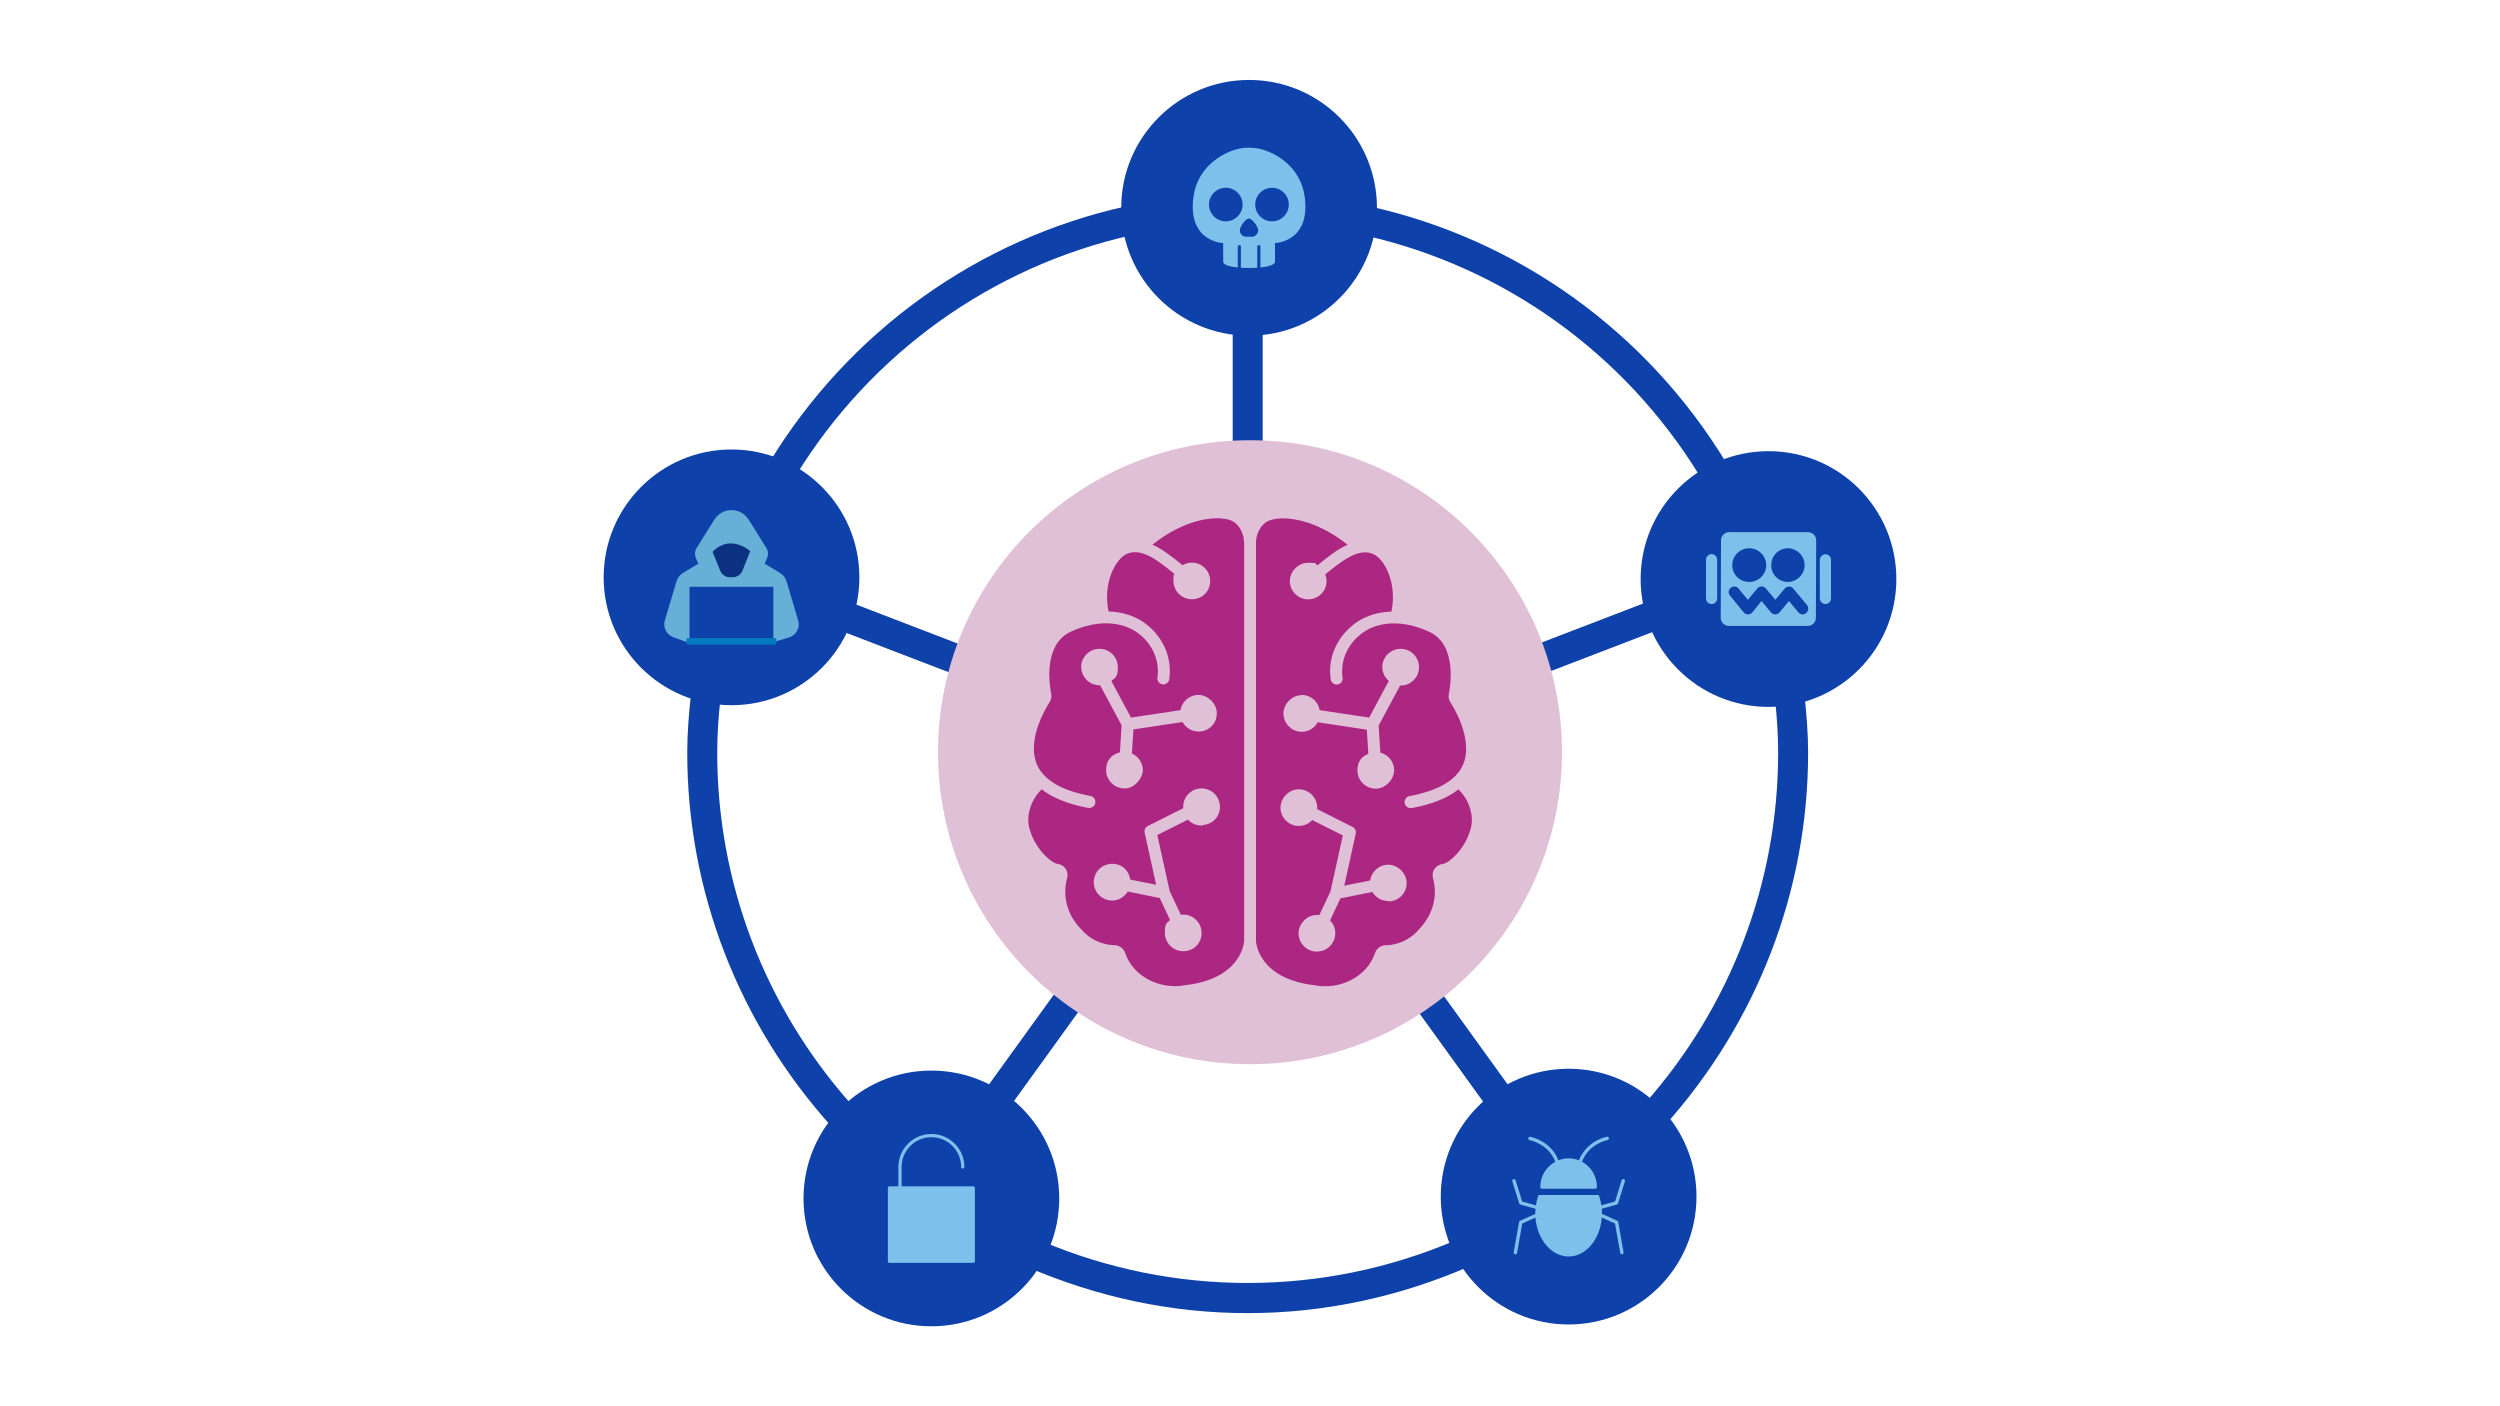 <?xml version="1.0" encoding="UTF-8"?>
<svg id="Layer_1" data-name="Layer 1" xmlns="http://www.w3.org/2000/svg" viewBox="0 0 1920 1080">
  <path d="M1447.852,443.476c0-51.26-41.705-92.965-92.965-92.965-9.823,0-19.447,2.129-28.905,5.293-61.151-100.982-160.313-172.209-274.872-197.482-.465-50.864-41.907-92.123-92.879-92.123s-92.411,41.257-92.879,92.117c-114.4,25.249-213.497,96.348-274.66,197.156-9.156-2.963-18.511-4.962-28.128-4.962-51.26,0-92.965,41.705-92.965,92.965,0,39.468,24.884,73.718,61.413,86.918-2.009,17.351-3.207,33.02-3.207,47.684,0,106.298,39.42,207.696,110.691,286.98-10.682,15.514-16.782,33.563-16.782,52.076,0,51.26,41.705,92.965,92.965,92.965,29.457,0,56.355-13.794,73.885-37.207,54.182,23.358,111.139,35.588,169.666,35.588,58.776,0,115.999-12.353,170.415-35.948,17.515,23.64,44.502,37.567,74.126,37.567,51.26,0,92.965-41.705,92.965-92.965,0-18.828-6.258-37.087-17.2-52.703,70.89-79.204,110.097-180.393,110.097-286.353,0-14.566-1.176-30.111-3.156-47.286,37.113-12.891,62.374-47.293,62.374-87.316ZM1263.519,847.192c-28.688-25.068-72.685-28.957-104.116-12.275l-54.745-75.833c-3.732-5.149-10.926-6.317-16.075-2.586-5.149,3.71-6.317,10.904-2.586,16.075l54.542,75.563c-18.863,17.019-30.733,41.66-30.733,68.998,0,12.32,2.473,24.281,7.374,35.702-101.283,43.189-215.718,43.324-317.091.382,4.969-11.533,7.554-23.809,7.554-36.084,0-27.338-11.871-51.979-30.733-68.998l54.205-75.069c3.732-5.171,2.563-12.365-2.586-16.075-5.149-3.732-12.343-2.563-16.075,2.586l-54.407,75.338c-31.655-16.772-76.013-12.68-104.678,12.77-66.21-74.731-102.542-170.012-102.542-269.608,0-13.085.809-26.709,2.541-42.177,3.147.36,6.205.54,9.195.54,36.534,0,68.234-21.178,83.409-51.934l86.535,33.251c6.003,2.248,12.613-.697,14.883-6.61,2.271-5.935-.674-12.613-6.61-14.883l-87.254-33.521c1.304-6.205,2.001-12.658,2.001-19.267,0-32.33-16.884-62.051-43.931-78.846,57.667-93.527,150.137-159.76,256.614-183.793,8.903,37.703,40.131,65.851,78.508,70.595v530.454c2.144,1.044,6.486,2.803,12.191,2.656,4.96-.128,8.753-1.641,10.831-2.656V251.432c38.355-4.744,69.583-32.892,78.486-70.595,106.701,24.079,199.284,90.492,256.928,184.288-26.619,16.907-43.234,46.449-43.234,78.351,0,6.61.697,13.062,2.001,19.267l-88.063,33.836c-4.564,1.754-7.374,6.115-7.374,10.747,0,1.371.247,2.765.764,4.137,2.271,5.913,8.88,8.88,14.883,6.61l87.344-33.566c16.3,33.027,51.125,55.464,91.616,51.53,1.709,15.4,2.518,28.98,2.518,42.042,0,99.35-36.174,194.45-102.092,269.114Z" fill="#0e41aa"/>
  <circle cx="960" cy="577.7" r="239.6" fill="#e0c0d7"/>
  <g>
    <path d="M955.4,416.4c0-5.6-2.9-13.2-9.3-16.4-10.8-4.8-36.2-1.7-61,18.3,8.1,3.7,15.9,9.9,23.1,15.8,2.1-1.2,4.5-2,7.1-2,7.8,0,14.1,6.3,14.1,14.1s-5.7,13.5-13.1,14h-1c-7.8,0-14.1-6.3-14.1-14.1s.4-3.5,1-5.1c-12.4-10.2-25.2-20.4-36.4-15.8-9.3,3.8-19,23-14.4,44.4,9.4.3,18.2,2.8,25.7,7.5,15.5,10.2,23.4,27.3,20.9,44.6-.4,2.5-2.7,4.2-5.2,3.9-2.5-.4-4.3-2.7-3.9-5.2,2-13.7-4.4-27.3-16.8-35.5-13.3-8.4-31.5-8.2-49.9.3-22,10.3-15.7,43.8-14.9,47.6.5,2.3,0,4.7-1.3,6.6-.2.3-18.8,28.1-9.3,48.5,5.4,11.5,19.1,19.4,40.8,23.4,2.5.5,4.1,2.9,3.7,5.4-.4,2.2-2.4,3.8-4.5,3.8s-.6,0-.9,0c-15.4-2.9-27.3-7.7-35.8-14.3-10.1,9.9-12.2,23.4-8.7,32.4,4.7,14.3,16.2,24.2,20.7,24.8,2.4.3,4.7,1.5,6.1,3.4,1.4,1.8,2,4,1.7,6.3,0,.2-.2.9-.2,1.1-3.9,13.8,0,28.6,10.6,39.3,6.2,7.5,15.2,11.9,25.1,12.4,3.7-.3,7.7,2.2,8.9,6.2,5.9,17.5,26.2,28.3,46.2,24.5,43-5,45-32.6,45.1-34.1v-306.1h-.1ZM830.3,512.4c0-7.8,6.3-14.1,14.1-14.1s14.1,6.3,14.1,14.1-2,8-5,10.6l15.1,28.1,38-5.7c1.1-6.6,6.9-11.7,13.8-11.7s14.1,6.3,14.1,14.1-5.7,13.5-13.1,14h-1c-5.2,0-9.8-2.9-12.2-7.3l-37.7,5.7-1.2,18.5c4.9,2.2,8.4,7.1,8.4,12.8s-5.7,13.4-13.1,14h-1c-7.8,0-14.1-6.3-14.1-14.1s4.5-12,10.6-13.6l1.3-20.8-16.5-30.7h-.4c-7.8,0-14.1-6.3-14.1-14.1v.2h-.1ZM923.6,634h-1c-4.1,0-7.7-1.8-10.3-4.5l-23.5,11.8,9.5,43,8.6,18.3c.6,0,1.2-.2,1.8-.2,7.8,0,14.1,6.3,14.1,14.1s-5.7,13.5-13.1,14h-1c-7.8,0-14.1-6.3-14.1-14.1s1.5-7.2,4-9.8l-7.9-16.9-24.6-5c-2.3,3.8-6.3,6.5-11,6.9h-1c-7.8,0-14.1-6.3-14.1-14.1s6.3-14.1,14.1-14.1,12.9,5.3,13.9,12.1l19.9,4-8.8-40c-.5-2.1.5-4.2,2.4-5.1l27.2-13.7v-1.1c0-7.8,6.3-14.1,14.1-14.1s14.1,6.3,14.1,14.1-5.7,13.5-13.1,14v.4h-.2Z" fill="#ab2782"/>
    <path d="M1120,606.3c-8.5,6.7-20.5,11.5-35.8,14.3h-.9c-2.2,0-4.1-1.5-4.5-3.8-.5-2.5,1.2-4.9,3.7-5.4,21.7-4.1,35.4-11.9,40.8-23.4,9.5-20.4-9.1-48.2-9.3-48.5-1.4-2-1.8-4.4-1.3-6.6.8-3.8,7.1-37.4-14.9-47.6-18.4-8.6-36.7-8.7-49.9-.3-12.4,8.2-18.8,21.8-16.8,35.5.4,2.5-1.4,4.9-3.9,5.2-2.5.4-4.9-1.4-5.2-3.9-2.6-17.3,5.4-34.3,20.9-44.6,7.6-4.8,16.3-7.2,25.7-7.5,4.6-21.4-5.1-40.7-14.4-44.4-11.2-4.5-24,5.7-36.4,15.8.6,1.6,1,3.3,1,5.1,0,7.8-6.3,14.1-14.1,14.1s-.9,0-1,0c-7.3-.5-13.1-6.7-13.1-14s6.3-14.1,14.1-14.1,5,.8,7.1,2c7.3-6,15-12.2,23.1-15.8-24.7-20-50.1-23.1-61-18.3-6.4,3.3-9.3,10.8-9.3,16.4h0v306.1c0,1.6,2.1,29.1,45.1,34.1,20,3.8,40.3-7,46.2-24.5,1.2-4,5.2-6.6,8.9-6.2,9.9-.5,18.9-4.9,25.1-12.4,10.5-10.8,14.5-25.5,10.6-39.3,0-.2-.2-.9-.2-1.1-.3-2.2.3-4.5,1.7-6.3,1.5-1.9,3.7-3.1,6.1-3.4,4.5-.5,16.1-10.5,20.7-24.8,3.5-9,1.4-22.5-8.7-32.4h-.1ZM999.7,533.7c7,0,12.7,5.1,13.8,11.7l38,5.7,15.1-28.1c-3-2.6-5-6.4-5-10.6,0-7.8,6.3-14.1,14.1-14.1s14.1,6.3,14.1,14.1-6.3,14.1-14.1,14.1-.2,0-.4,0l-16.5,30.7,1.3,20.8c6.1,1.6,10.6,7,10.6,13.6s-6.3,14.1-14.1,14.1-.9,0-1,0c-7.3-.5-13.1-6.7-13.1-14s3.5-10.6,8.4-12.8l-1.2-18.5-37.7-5.7c-2.4,4.4-7,7.3-12.2,7.3s-.9,0-1,0c-7.3-.5-13.1-6.7-13.1-14s6.3-14.1,14.1-14.1v-.2h-.1ZM1066,691.9h-1c-4.7-.3-8.8-3-11-6.9l-24.6,5-7.9,16.9c2.5,2.5,4,6,4,9.8,0,7.8-6.3,14.1-14.1,14.1s-.9,0-1,0c-7.3-.5-13.1-6.7-13.1-14s6.3-14.1,14.1-14.1,1.2,0,1.8.2l8.6-18.3,9.5-43-23.5-11.8c-2.6,2.8-6.2,4.5-10.3,4.5s-.9,0-1,0c-7.3-.5-13.1-6.7-13.1-14s6.3-14.1,14.1-14.1,14.1,6.3,14.1,14.1,0,.7,0,1.1l27.2,13.7c1.9.9,2.9,3.1,2.4,5.1l-8.8,40,19.9-4c.9-6.8,6.8-12.1,13.9-12.1s14.1,6.3,14.1,14.1-6.3,14.1-14.1,14.1v-.4h-.2Z" fill="#ab2782"/>
  </g>
  <circle cx="959.3" cy="159.6" r="98.2" fill="#0e41aa"/>
  <path d="M1002.1,151.7c-2.8-21.6-18.7-31.4-28-35.3-9.6-4-20.1-4-29.6,0-9.3,3.9-25.2,13.7-28,35.3-1.5,11.6.5,20.7,5.9,26.8,5.9,6.7,14,8,17,8.2v14.2c0,2.8,5.8,4,11.2,4.5v-16c0-.6.5-1.2,1.2-1.2s1.2.5,1.2,1.2v16.2c3.1.2,5.6.2,6.3.2s3.3,0,6.3-.2v-16.2c0-.6.5-1.2,1.2-1.2s1.2.5,1.2,1.2v16c5.4-.5,11.2-1.8,11.2-4.5v-14.2c3-.2,11.1-1.5,17-8.2,5.4-6.2,7.4-15.2,5.9-26.8h-0ZM941.4,170c-7.1,0-12.9-5.8-12.9-12.9s5.8-12.9,12.9-12.9,12.9,5.8,12.9,12.9-5.8,12.9-12.9,12.9ZM961.6,181.8h-4.8c-2.5,0-4.6-2.3-4.6-5s4.4-9,7-9,7.1,6.6,7.1,9-2.1,5-4.6,5h-.1ZM976.9,170c-7.1,0-12.9-5.8-12.9-12.9s5.8-12.9,12.9-12.9,12.9,5.8,12.9,12.9-5.8,12.9-12.9,12.9Z" fill="#7cc0eb"/>
  <g>
    <circle cx="1358.2" cy="444.7" r="98.2" fill="#0e41aa"/>
    <g id="security-both">
      <g>
        <path d="M1401.908,463.919c2.359.012,4.28-1.875,4.292-4.215 0-.03,0-.061-.001-.091v-29.676c.039-2.338-1.841-4.265-4.197-4.303-.031-.001-.063-.001-.094-.001-2.358.071-4.247,1.964-4.294,4.304v29.676c.046,2.341,1.935,4.235,4.294,4.306Z" fill="#7cc0eb"/>
        <path d="M1314.493,463.919c2.36.012,4.283-1.876,4.295-4.217 0-.03,0-.059-.001-.089v-29.676c.055-2.352-1.822-4.303-4.193-4.358-2.371-.055-4.338,1.807-4.393,4.159-.002.066-.002.133,0,.199v29.676c-.039,2.339,1.841,4.267,4.2,4.306.031.001.061.001.092.001Z" fill="#7cc0eb"/>
        <path d="M1388.618,408.7h-60.657c-3.465.038-6.245,2.85-6.216,6.287l-.234,59.423c-.029,3.436,2.75,6.249,6.214,6.289h60.659c3.464-.04,6.243-2.851,6.214-6.287l.234-59.423c.03-3.437-2.749-6.25-6.214-6.29ZM1373.134,421.075c7.007.132,12.655,5.734,12.787,12.685.136,7.141-5.589,13.04-12.787,13.175-.087 0-.175-.001-.262-.002-7.058-.132-12.671-5.915-12.538-12.916-.002-.095-.003-.189-.003-.284.012-7.002,5.744-12.669,12.803-12.658ZM1330.373,433.967c.021-7.141,5.873-12.913,13.072-12.893,7.199.021,13.018,5.826,12.997,12.967-.021,7.141-5.873,12.913-13.072,12.893-.052 0-.105 0-.157-0-7.142-.05-12.89-5.834-12.84-12.918v-.049ZM1387.131,470.783c-.718.728-1.714,1.12-2.74,1.08-1.302-.023-2.522-.637-3.309-1.668l-7.139-8.633-7.179,8.679c-.784,1.011-1.992,1.61-3.278,1.626-1.371.028-2.674-.591-3.512-1.667l-7.128-8.619-6.982,8.656c-.224.283-.482.537-.77.755-1.883,1.43-4.578,1.075-6.02-.793l-10.419-12.726c-.778-.916-1.143-2.11-1.009-3.3.129-1.103.716-2.103,1.621-2.757.887-.758,2.054-1.114,3.217-.98,1.12.129,2.13.73,2.77,1.651l7.122,8.614,7.176-8.679c.802-1.038,2.051-1.64,3.369-1.626,1.338-.011,2.601.609,3.404,1.67l7.158,8.626,7.174-8.68c.872-1.019,2.165-1.588,3.512-1.547,1.22.031,2.358.62,3.081,1.596l10.602,12.714c1.42,1.871,1.101,4.52-.723,6.006Z" fill="#7cc0eb"/>
      </g>
    </g>
  </g>
  <g>
    <circle cx="1204.7" cy="919" r="98.2" fill="#0e41aa"/>
    <g id="security-bug">
      <g id="security-bug-2" data-name="security-bug">
        <g id="bd792f60-2dd3-420e-8048-d6a50264f86b">
          <path d="M1174.812,875.628c.147.026,14.547,2.836,19.622,16.599-7.098,3.868-11.514,11.317-11.508,19.412,0,.726.587,1.314,1.312,1.314h40.933c.725,0,1.312-.588,1.312-1.314.009-8.093-4.402-15.543-11.495-19.415,5.088-13.863,19.459-16.592,19.609-16.618.713-.132,1.183-.817,1.052-1.531-.129-.698-.787-1.168-1.488-1.061-9.745,2.072-17.824,8.859-21.558,18.111-5.065-2.026-10.713-2.026-15.778,0-5.676-15.078-21.382-18.064-21.545-18.093-.714-.127-1.395.35-1.522,1.065-.127.715.349,1.398,1.063,1.525h0l-.008.005Z" fill="#7cc0eb"/>
          <path d="M1166.741,924.231c0,.029.039.042.05.068.08.233.226.437.42.589.024.016.047.021.071.037.111.079.233.141.362.184l11.608,3.223c-.1,1.141-.155,2.279-.155,3.417,0,.184.018.36.021.541l-11.726,5.257c-.037.024-.073.05-.108.079-.069.039-.134.085-.194.137-.07.058-.133.123-.189.195-.044.061-.083.125-.118.192-.045.083-.079.171-.102.263,0,.039-.037.071-.045.11l-4.093,23.229c-.126.71.342,1.389,1.05,1.522.076.015.153.022.231.021.635-.002,1.178-.459,1.288-1.086l3.973-22.553,10.128-4.54c1.32,16.76,12.246,29.884,25.491,29.884s24.18-13.143,25.478-29.903l10.147,4.54,3.991,22.553c.112.625.654,1.081,1.288,1.083.077.001.155-.006.231-.021.713-.127,1.188-.808,1.063-1.522l-4.112-23.239c0-.039-.034-.071-.045-.108-.024-.091-.057-.179-.1-.263-.036-.07-.079-.137-.126-.2-.108-.133-.239-.246-.386-.334-.037-.021-.06-.053-.1-.071l-11.742-5.257c0-.176.021-.347.021-.526,0-1.135-.06-2.274-.157-3.417l11.629-3.233c.13-.041.252-.103.362-.184.024-.016.047-.018.071-.037.194-.153.34-.358.422-.591,0-.026.037-.039.047-.066l5.248-17.031c.214-.694-.174-1.43-.867-1.644-.693-.214-1.427.175-1.641.869l-5.038,16.352-10.548,2.933c-.337-2.217-.846-4.405-1.522-6.543v-.063c0-.726-.587-1.314-1.312-1.314h-44.528c-.568 0-1.07.366-1.246.907-.746,2.291-1.302,4.641-1.661,7.024l-10.538-2.928-5.059-16.339c-.217-.694-.955-1.08-1.648-.862-.693.218-1.078.957-.861,1.651l5.274,17.015Z" fill="#7cc0eb"/>
        </g>
      </g>
    </g>
  </g>
  <g>
    <circle cx="715.3" cy="920.4" r="98.2" fill="#0e41aa"/>
    <g id="security-unlock">
      <g id="security-unlock-2" data-name="security-unlock">
        <g id="a0ba75a7-5822-496c-ad13-8ad0382d160b">
          <path d="M683.116,969.9h64.368c.684,0,1.238-.554,1.238-1.238v-56.329c0-.684-.554-1.238-1.238-1.238h-55.049v-14.854c0-12.628,10.237-22.865,22.865-22.865s22.865,10.237,22.865,22.865c0,.684.554,1.238,1.238,1.238s1.238-.554,1.238-1.238c0-13.995-11.346-25.341-25.341-25.341s-25.341,11.346-25.341,25.341v14.854h-6.843c-.684,0-1.238.554-1.238,1.238v56.329c0,.684.554,1.238,1.238,1.238Z" fill="#7cc0eb"/>
        </g>
      </g>
    </g>
  </g>
  <g>
    <circle cx="561.8" cy="443.4" r="98.2" fill="#0e41aa"/>
    <g id="security-hacker">
      <g>
        <path d="M596.243,492.494l10.306-3.162c5.18-1.914,8.023-7.51,6.469-12.742l-8.916-30.016c-.807-2.725-2.6-5.052-5.046-6.553l-11.262-6.834h-51.985s-11.262,6.834-11.262,6.834c-2.445,1.502-4.238,3.828-5.046,6.553l-8.916,30.016c-1.555,5.232,1.289,10.828,6.469,12.742l6.561,2.425c.194.071,3.513,1.333,3.709,1.333" fill="#66afd7"/>
        <path d="M561.865,391.759c5.347,0,10.281,2.789,13.201,7.458l13.504,21.595c1.365,2.183,1.647,4.938.752,7.369-.012.027-.021.055-.032.08l-6.304,14.659c-.088.21-.222.399-.389.554l-7.497,7.181h-26.666l-7.43-7.181c-.167-.155-.301-.344-.389-.554l-6.304-14.659c-.012-.025-.021-.052-.032-.08-.895-2.431-.613-5.186.752-7.369l13.504-21.595c2.92-4.669,7.854-7.458,13.201-7.458" fill="#66afd7"/>
        <path d="M576.165,423.379l-6.027,15.039c-.002.007-.005.014-.009.021-1.245,2.954-4.123,4.862-7.335,4.862h-2.279c-3.213,0-6.091-1.908-7.336-4.862-.002-.007-.007-.014-.009-.021l-5.933-14.612s5.633-6.684,14.363-6.442c8.73.242,14.565,6.015,14.565,6.015Z" fill="#0b3180"/>
        <rect x="529.555" y="450.654" width="64.36" height="39.322" fill="#0e41aa"/>
        <rect x="527.228" y="489.976" width="69.015" height="5.065" rx=".981" ry=".981" fill="#007abc"/>
      </g>
    </g>
  </g>
</svg>